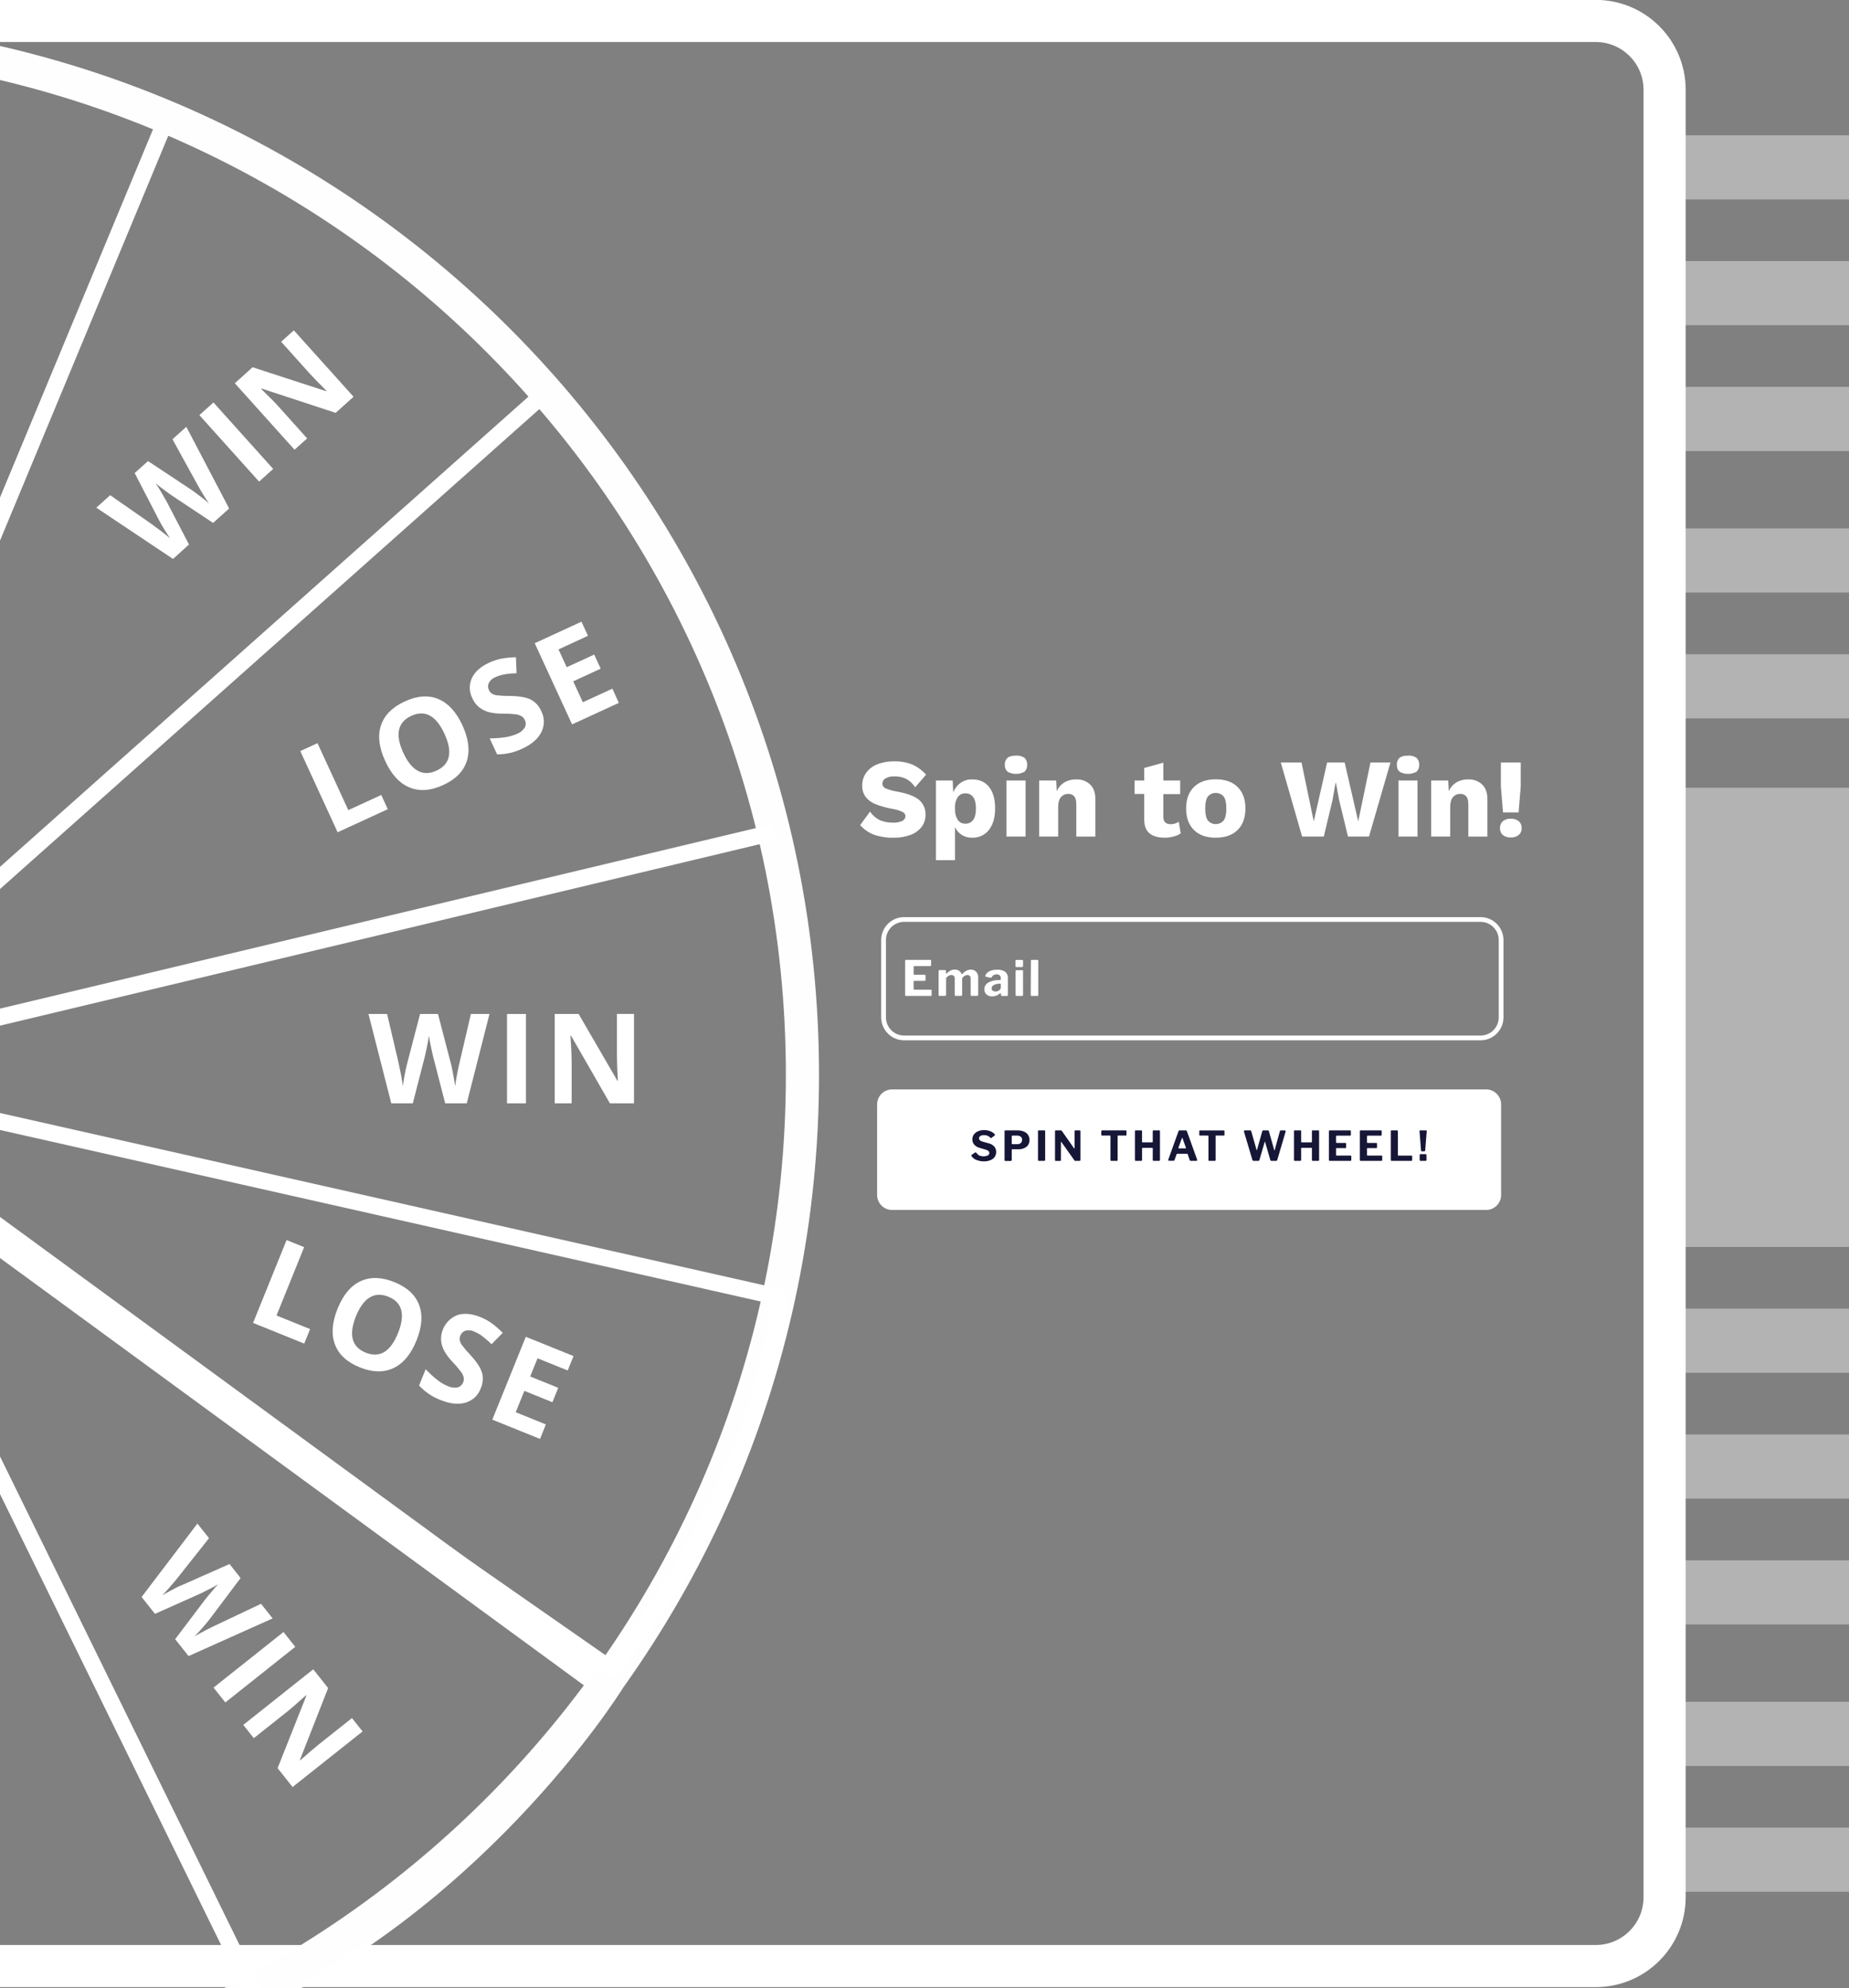 <svg width="93" height="100" viewBox="0 0 93 100" fill="none" xmlns="http://www.w3.org/2000/svg">
<rect x="0" y="0" width="93" height="100" fill="#808080" stroke="none"/>
<g clip-path="url(#clip0_7003_156629)">
<path d="M80.262 1.054H-0.338C-2.251 1.054 -3.802 2.605 -3.802 4.518V95.426C-3.802 97.339 -2.251 98.89 -0.338 98.89H80.262C82.175 98.89 83.726 97.339 83.726 95.426V4.518C83.726 2.605 82.175 1.054 80.262 1.054Z" stroke="white" stroke-width="2.119" stroke-miterlimit="10"/>
<path d="M74.468 46.249H45.476C44.904 46.249 44.441 46.712 44.441 47.283V51.171C44.441 51.742 44.904 52.206 45.476 52.206H74.468C75.04 52.206 75.502 51.742 75.502 51.171V47.283C75.502 46.712 75.04 46.249 74.468 46.249Z" stroke="white" stroke-width="0.239" stroke-miterlimit="10"/>
<path d="M45.563 48.28H46.796C46.82 48.28 46.832 48.294 46.832 48.321V48.542C46.833 48.549 46.832 48.556 46.83 48.562C46.828 48.569 46.824 48.575 46.819 48.58C46.814 48.585 46.808 48.589 46.801 48.591C46.794 48.593 46.787 48.594 46.78 48.593H46.001C45.97 48.593 45.954 48.606 45.954 48.632V48.986C45.954 49.014 45.966 49.028 45.991 49.028H46.509C46.537 49.028 46.551 49.041 46.551 49.067V49.302C46.551 49.325 46.538 49.336 46.512 49.336H45.989C45.965 49.336 45.954 49.345 45.954 49.365V49.749C45.953 49.758 45.956 49.766 45.961 49.773C45.961 49.779 45.971 49.781 45.981 49.781H46.815C46.844 49.781 46.858 49.794 46.858 49.818V50.05C46.858 50.079 46.842 50.094 46.81 50.094H45.578C45.563 50.095 45.548 50.091 45.537 50.081C45.532 50.076 45.529 50.07 45.527 50.063C45.525 50.057 45.524 50.05 45.525 50.043V48.326C45.525 48.295 45.538 48.28 45.563 48.28Z" fill="white"/>
<path d="M47.222 50.083C47.218 50.077 47.214 50.071 47.212 50.065C47.21 50.058 47.209 50.051 47.21 50.044V48.841C47.209 48.828 47.214 48.816 47.221 48.806C47.225 48.803 47.229 48.8 47.234 48.797C47.239 48.795 47.244 48.794 47.249 48.794H47.543C47.567 48.794 47.58 48.808 47.58 48.836V48.956C47.58 48.969 47.58 48.975 47.592 48.975C47.598 48.974 47.604 48.971 47.608 48.966C47.669 48.908 47.736 48.858 47.809 48.819C47.873 48.785 47.944 48.767 48.017 48.768C48.095 48.765 48.172 48.786 48.237 48.829C48.297 48.869 48.342 48.927 48.364 48.995C48.364 49.002 48.364 49.005 48.374 49.005C48.378 49.004 48.383 49.003 48.386 49.001C48.39 48.999 48.393 48.996 48.395 48.993C48.454 48.928 48.523 48.873 48.6 48.831C48.669 48.793 48.747 48.772 48.826 48.77C48.876 48.768 48.926 48.776 48.973 48.794C49.02 48.812 49.063 48.84 49.098 48.875C49.133 48.914 49.16 48.96 49.178 49.009C49.195 49.059 49.203 49.111 49.2 49.164V50.032C49.201 50.039 49.2 50.047 49.198 50.055C49.195 50.063 49.191 50.069 49.185 50.075C49.18 50.081 49.173 50.085 49.165 50.088C49.158 50.09 49.15 50.091 49.142 50.09H48.87C48.864 50.091 48.857 50.09 48.851 50.088C48.844 50.086 48.839 50.083 48.834 50.079C48.826 50.068 48.822 50.054 48.823 50.041V49.215C48.825 49.192 48.822 49.169 48.814 49.147C48.807 49.125 48.795 49.105 48.78 49.088C48.763 49.072 48.744 49.059 48.722 49.051C48.701 49.044 48.678 49.04 48.655 49.042C48.61 49.042 48.566 49.055 48.527 49.078C48.487 49.101 48.451 49.131 48.42 49.166C48.412 49.175 48.405 49.186 48.399 49.198C48.395 49.21 48.393 49.222 48.394 49.234V50.032C48.395 50.039 48.394 50.048 48.391 50.055C48.389 50.063 48.384 50.07 48.379 50.076C48.373 50.081 48.366 50.086 48.358 50.088C48.35 50.09 48.342 50.091 48.334 50.09H48.066C48.059 50.09 48.053 50.09 48.047 50.088C48.041 50.086 48.035 50.083 48.031 50.079C48.022 50.068 48.018 50.054 48.02 50.041V49.215C48.021 49.192 48.018 49.169 48.01 49.147C48.002 49.125 47.99 49.105 47.975 49.088C47.959 49.072 47.939 49.059 47.917 49.051C47.895 49.043 47.871 49.04 47.848 49.042C47.802 49.041 47.756 49.054 47.717 49.078C47.668 49.109 47.624 49.148 47.587 49.193V50.033C47.588 50.041 47.587 50.049 47.584 50.057C47.582 50.064 47.578 50.071 47.572 50.077C47.558 50.087 47.541 50.091 47.523 50.09H47.262C47.248 50.092 47.234 50.09 47.222 50.083Z" fill="white"/>
<path d="M49.907 50.118C49.801 50.124 49.697 50.088 49.616 50.019C49.581 49.987 49.553 49.947 49.535 49.902C49.516 49.857 49.507 49.809 49.509 49.761C49.508 49.695 49.525 49.629 49.557 49.572C49.59 49.514 49.637 49.465 49.694 49.431C49.851 49.339 50.03 49.294 50.212 49.299L50.3 49.292C50.309 49.292 50.318 49.289 50.326 49.283C50.33 49.28 50.333 49.276 50.334 49.272C50.336 49.267 50.337 49.262 50.337 49.257V49.206C50.338 49.179 50.334 49.153 50.325 49.127C50.316 49.102 50.302 49.079 50.283 49.059C50.24 49.023 50.185 49.005 50.128 49.008C50.077 49.006 50.025 49.019 49.98 49.045C49.935 49.071 49.898 49.109 49.875 49.156C49.873 49.162 49.868 49.168 49.863 49.173C49.857 49.177 49.85 49.179 49.843 49.18C49.836 49.181 49.828 49.181 49.821 49.18L49.577 49.123C49.57 49.122 49.564 49.119 49.56 49.114C49.556 49.109 49.554 49.103 49.554 49.096C49.555 49.084 49.558 49.071 49.565 49.06C49.604 48.965 49.679 48.889 49.773 48.847C49.89 48.797 50.016 48.773 50.143 48.777C50.291 48.764 50.439 48.801 50.564 48.882C50.607 48.919 50.641 48.966 50.664 49.019C50.686 49.071 50.697 49.128 50.693 49.185V50.043C50.694 50.057 50.691 50.072 50.683 50.084C50.678 50.089 50.673 50.092 50.666 50.094C50.66 50.096 50.654 50.097 50.647 50.096H50.395C50.388 50.097 50.381 50.096 50.375 50.093C50.369 50.09 50.364 50.085 50.36 50.08C50.351 50.064 50.345 50.046 50.343 50.028V49.974C50.343 49.959 50.335 49.953 50.324 49.953C50.31 49.956 50.297 49.963 50.287 49.972C50.184 50.068 50.048 50.12 49.907 50.118ZM50.333 49.485C50.329 49.481 50.325 49.478 50.319 49.477C50.314 49.475 50.309 49.474 50.303 49.475L50.235 49.48C50.148 49.483 50.062 49.506 49.985 49.547C49.953 49.562 49.926 49.585 49.906 49.614C49.887 49.643 49.876 49.677 49.876 49.712C49.875 49.734 49.879 49.756 49.888 49.776C49.897 49.797 49.91 49.815 49.928 49.829C49.968 49.859 50.018 49.874 50.069 49.871C50.139 49.873 50.206 49.85 50.26 49.806C50.282 49.791 50.301 49.773 50.315 49.75C50.329 49.728 50.338 49.702 50.34 49.676V49.517C50.341 49.506 50.339 49.495 50.333 49.485Z" fill="white"/>
<path d="M51.457 48.581C51.457 48.621 51.436 48.642 51.391 48.642H51.127C51.112 48.643 51.097 48.638 51.086 48.629C51.076 48.616 51.072 48.601 51.074 48.585V48.333C51.074 48.301 51.087 48.284 51.115 48.284H51.418C51.423 48.284 51.428 48.285 51.433 48.288C51.438 48.29 51.442 48.293 51.446 48.296C51.453 48.306 51.457 48.318 51.457 48.331V48.581ZM51.457 50.035C51.458 50.043 51.457 50.052 51.454 50.059C51.452 50.067 51.448 50.075 51.442 50.081C51.427 50.091 51.409 50.095 51.391 50.094H51.135C51.127 50.094 51.12 50.094 51.112 50.092C51.105 50.09 51.099 50.086 51.093 50.081C51.088 50.076 51.085 50.07 51.083 50.063C51.08 50.057 51.079 50.05 51.08 50.043V48.844C51.08 48.814 51.094 48.798 51.122 48.798H51.42C51.445 48.798 51.457 48.812 51.457 48.84V50.035Z" fill="white"/>
<path d="M52.222 50.035C52.224 50.052 52.219 50.068 52.208 50.081C52.193 50.09 52.175 50.095 52.156 50.094H51.897C51.89 50.095 51.883 50.095 51.876 50.093C51.868 50.091 51.862 50.087 51.857 50.083C51.851 50.077 51.847 50.071 51.845 50.064C51.843 50.057 51.842 50.05 51.843 50.043L51.851 48.326C51.851 48.295 51.864 48.28 51.89 48.28H52.186C52.21 48.28 52.222 48.294 52.222 48.324V50.035Z" fill="white"/>
<path d="M45.88 38.453C46.148 38.57 46.386 38.746 46.578 38.967L46.029 39.599C45.921 39.426 45.771 39.283 45.592 39.183C45.406 39.091 45.199 39.045 44.99 39.051C44.833 39.042 44.677 39.077 44.539 39.153C44.49 39.18 44.45 39.219 44.422 39.267C44.395 39.315 44.38 39.369 44.38 39.424C44.383 39.474 44.4 39.523 44.43 39.563C44.459 39.604 44.5 39.635 44.547 39.653C44.728 39.732 44.919 39.786 45.114 39.814C45.631 39.907 45.999 40.044 46.219 40.226C46.33 40.319 46.417 40.436 46.474 40.568C46.532 40.7 46.557 40.844 46.55 40.988C46.554 41.211 46.483 41.428 46.346 41.604C46.199 41.785 46.005 41.922 45.784 41.999C45.525 42.093 45.25 42.139 44.974 42.135C44.625 42.147 44.276 42.094 43.946 41.98C43.684 41.877 43.449 41.713 43.263 41.502L43.759 40.825C43.884 41.009 44.056 41.157 44.256 41.254C44.467 41.342 44.694 41.384 44.923 41.378C45.082 41.387 45.241 41.357 45.386 41.291C45.433 41.268 45.472 41.232 45.5 41.187C45.528 41.143 45.542 41.091 45.541 41.039C45.541 40.953 45.486 40.883 45.375 40.828C45.197 40.754 45.01 40.701 44.819 40.672C44.548 40.622 44.282 40.546 44.026 40.444C43.835 40.368 43.667 40.245 43.539 40.084C43.42 39.917 43.359 39.714 43.367 39.508C43.365 39.285 43.431 39.066 43.557 38.882C43.696 38.687 43.889 38.536 44.113 38.449C44.386 38.34 44.679 38.288 44.974 38.294C45.283 38.286 45.592 38.34 45.88 38.453Z" fill="white"/>
<path d="M49.746 39.582C49.95 39.838 50.052 40.196 50.052 40.656C50.052 41.115 49.948 41.479 49.741 41.745C49.64 41.873 49.51 41.975 49.361 42.043C49.213 42.111 49.051 42.142 48.888 42.135C48.709 42.141 48.533 42.094 48.381 41.999C48.229 41.905 48.109 41.767 48.035 41.604V43.265H47.075V39.259H47.917L47.945 39.857C48.018 39.667 48.144 39.501 48.309 39.38C48.478 39.26 48.681 39.198 48.888 39.203C49.259 39.2 49.545 39.326 49.746 39.582ZM48.947 41.243C49.04 41.118 49.086 40.926 49.086 40.667C49.086 40.407 49.04 40.215 48.947 40.09C48.902 40.029 48.843 39.981 48.774 39.948C48.706 39.916 48.63 39.901 48.555 39.905C48.481 39.902 48.408 39.917 48.341 39.949C48.275 39.982 48.218 40.03 48.174 40.09C48.071 40.253 48.022 40.445 48.035 40.638V40.694C48.024 40.885 48.071 41.074 48.171 41.237C48.213 41.299 48.271 41.349 48.338 41.383C48.405 41.416 48.48 41.432 48.555 41.429C48.63 41.432 48.706 41.417 48.774 41.385C48.843 41.352 48.902 41.303 48.947 41.243Z" fill="white"/>
<path d="M50.676 38.817C50.629 38.773 50.593 38.719 50.569 38.658C50.546 38.598 50.537 38.534 50.543 38.469C50.537 38.404 50.546 38.339 50.569 38.278C50.592 38.217 50.629 38.162 50.676 38.117C50.769 38.043 50.907 38.007 51.102 38.007C51.253 37.993 51.403 38.032 51.529 38.117C51.576 38.162 51.612 38.217 51.635 38.278C51.658 38.339 51.667 38.404 51.661 38.469C51.667 38.534 51.658 38.598 51.635 38.658C51.612 38.718 51.576 38.773 51.529 38.817C51.398 38.889 51.252 38.927 51.102 38.927C50.953 38.927 50.807 38.889 50.676 38.817ZM51.583 42.079H50.622V39.259H51.583V42.079Z" fill="white"/>
<path d="M54.83 39.457C55.006 39.63 55.095 39.878 55.095 40.198V42.08H54.135V40.463C54.135 40.271 54.1 40.134 54.03 40.054C53.993 40.013 53.947 39.98 53.896 39.959C53.845 39.938 53.789 39.929 53.734 39.932C53.664 39.929 53.595 39.943 53.531 39.97C53.466 39.998 53.409 40.04 53.364 40.093C53.271 40.2 53.224 40.365 53.223 40.587V42.079H52.266V39.259H53.124L53.152 39.801C53.231 39.615 53.365 39.458 53.536 39.352C53.713 39.25 53.914 39.198 54.118 39.203C54.248 39.196 54.378 39.215 54.5 39.258C54.622 39.302 54.734 39.37 54.83 39.457Z" fill="white"/>
<path d="M59.388 41.92C59.277 41.991 59.156 42.044 59.028 42.076C58.886 42.115 58.739 42.135 58.591 42.135C58.256 42.135 58 42.064 57.823 41.92C57.646 41.777 57.555 41.547 57.552 41.231V39.935H57.066V39.259H57.552V38.627L58.512 38.361V39.259H59.359V39.943H58.512V41.078C58.512 41.33 58.637 41.456 58.882 41.456C59.028 41.459 59.17 41.416 59.289 41.331L59.388 41.92Z" fill="white"/>
<path d="M62.249 39.585C62.51 39.843 62.641 40.203 62.641 40.667C62.641 41.13 62.51 41.491 62.249 41.748C61.987 42.006 61.621 42.135 61.15 42.135C60.679 42.136 60.313 42.007 60.052 41.748C59.79 41.489 59.659 41.129 59.659 40.667C59.659 40.204 59.79 39.844 60.052 39.585C60.313 39.327 60.679 39.198 61.15 39.198C61.621 39.198 61.987 39.327 62.249 39.585ZM60.749 40.068C60.662 40.192 60.619 40.392 60.619 40.667C60.619 40.942 60.662 41.141 60.749 41.265C60.798 41.323 60.859 41.37 60.929 41.403C60.998 41.435 61.074 41.452 61.15 41.452C61.226 41.452 61.302 41.435 61.371 41.403C61.44 41.37 61.502 41.323 61.551 41.265C61.638 41.141 61.681 40.942 61.681 40.667C61.681 40.392 61.638 40.192 61.551 40.068C61.502 40.009 61.44 39.962 61.371 39.93C61.302 39.898 61.226 39.882 61.15 39.882C61.074 39.882 60.998 39.898 60.929 39.93C60.86 39.962 60.798 40.009 60.749 40.068Z" fill="white"/>
<path d="M66.583 42.079H65.493L64.42 38.351H65.463L66.078 41.314L66.751 38.351H67.632L68.315 41.314L68.931 38.351H69.937L68.857 42.079H67.801L67.361 40.271L67.191 39.362H67.18L67.016 40.271L66.583 42.079Z" fill="white"/>
<path d="M70.394 38.817C70.347 38.773 70.31 38.719 70.287 38.658C70.264 38.598 70.255 38.534 70.261 38.469C70.255 38.404 70.264 38.339 70.287 38.278C70.31 38.217 70.346 38.162 70.394 38.117C70.487 38.043 70.624 38.007 70.82 38.007C70.971 37.993 71.121 38.032 71.247 38.117C71.294 38.162 71.33 38.217 71.353 38.278C71.376 38.339 71.385 38.404 71.379 38.469C71.385 38.534 71.376 38.598 71.353 38.658C71.33 38.718 71.293 38.773 71.247 38.817C71.116 38.889 70.969 38.927 70.82 38.927C70.671 38.927 70.524 38.889 70.394 38.817ZM71.297 42.079H70.34V39.259H71.297V42.079Z" fill="white"/>
<path d="M74.547 39.457C74.724 39.631 74.813 39.878 74.813 40.198V42.08H73.853V40.463C73.853 40.271 73.818 40.134 73.748 40.054C73.711 40.013 73.665 39.98 73.614 39.959C73.563 39.938 73.507 39.929 73.452 39.932C73.382 39.93 73.312 39.943 73.248 39.971C73.184 39.998 73.127 40.04 73.082 40.093C72.989 40.2 72.941 40.365 72.941 40.587V42.079H71.983V39.259H72.842L72.87 39.801C72.948 39.615 73.082 39.459 73.254 39.352C73.43 39.25 73.631 39.198 73.835 39.203C73.965 39.196 74.095 39.214 74.217 39.258C74.339 39.302 74.452 39.37 74.547 39.457Z" fill="white"/>
<path d="M76.388 41.305C76.438 41.348 76.476 41.402 76.502 41.463C76.527 41.523 76.538 41.589 76.535 41.655C76.538 41.719 76.527 41.784 76.501 41.844C76.476 41.903 76.437 41.956 76.388 41.999C76.274 42.088 76.132 42.132 75.988 42.124C75.844 42.133 75.702 42.088 75.588 41.999C75.54 41.956 75.502 41.903 75.478 41.843C75.453 41.783 75.442 41.719 75.445 41.655C75.441 41.589 75.453 41.524 75.477 41.463C75.502 41.403 75.54 41.349 75.588 41.305C75.702 41.216 75.844 41.172 75.988 41.181C76.132 41.173 76.274 41.217 76.388 41.305ZM76.489 39.554L76.382 40.864H75.598L75.49 39.554V38.35H76.489V39.554Z" fill="white"/>
<path d="M27.478 19.708L-11.903 54.751L8.4 5.896C8.4 5.896 18.893 9.693 27.474 19.708" stroke="white" stroke-width="0.833" stroke-linecap="round" stroke-linejoin="round"/>
<path d="M-12.096 53.391L30.54 84.594C30.54 84.594 23.449 95.936 11.111 101.019" stroke="white" stroke-width="1.667" stroke-linecap="round" stroke-linejoin="round"/>
<path d="M11.525 25.577L10.718 26.302L8.687 24.952C8.614 24.905 8.47 24.801 8.253 24.641C8.036 24.482 7.896 24.371 7.829 24.309C7.894 24.4 7.99 24.553 8.117 24.768C8.244 24.982 8.333 25.137 8.383 25.23L9.506 27.388L8.703 28.114L4.844 25.536L5.542 24.907L7.609 26.348C7.985 26.619 8.301 26.862 8.558 27.079C8.489 26.986 8.389 26.831 8.258 26.616C8.126 26.401 8.031 26.235 7.97 26.108L6.774 23.794L7.445 23.192L9.614 24.628C9.71 24.693 9.852 24.797 10.039 24.94C10.226 25.083 10.384 25.209 10.511 25.318C10.417 25.191 10.308 25.023 10.184 24.815C10.059 24.607 9.96 24.436 9.889 24.301L8.675 22.094L9.372 21.468L11.525 25.577Z" fill="white"/>
<path d="M13.031 24.224L10.028 20.88L10.737 20.244L13.74 23.587L13.031 24.224Z" fill="white"/>
<path d="M17.783 19.956L16.882 20.766L13.155 19.543L13.135 19.561C13.567 19.982 13.867 20.287 14.037 20.478L15.449 22.052L14.814 22.62L11.81 19.277L12.705 18.473L16.409 19.677L16.425 19.663C16.011 19.249 15.723 18.953 15.562 18.772L14.141 17.189L14.779 16.616L17.783 19.956Z" fill="white"/>
<path d="M12.729 66.54L14.414 62.373L15.297 62.731L13.908 66.168L15.597 66.852L15.302 67.582L12.729 66.54Z" fill="white"/>
<path d="M20.946 67.431C20.666 68.122 20.281 68.582 19.789 68.814C19.298 69.045 18.733 69.032 18.094 68.775C17.455 68.517 17.04 68.134 16.848 67.625C16.656 67.116 16.7 66.515 16.98 65.821C17.261 65.127 17.647 64.667 18.137 64.441C18.628 64.214 19.194 64.23 19.835 64.488C20.474 64.747 20.889 65.13 21.08 65.635C21.271 66.141 21.226 66.74 20.946 67.431ZM17.904 66.204C17.719 66.667 17.662 67.055 17.744 67.362C17.825 67.668 18.042 67.894 18.392 68.036C19.096 68.321 19.638 67.995 20.017 67.058C20.396 66.121 20.236 65.51 19.537 65.223C19.186 65.082 18.873 65.093 18.599 65.257C18.323 65.421 18.093 65.741 17.904 66.204Z" fill="white"/>
<path d="M24.184 69.825C24.122 69.998 24.021 70.154 23.888 70.28C23.755 70.406 23.594 70.498 23.418 70.55C23.059 70.657 22.639 70.614 22.157 70.418C21.746 70.262 21.377 70.012 21.078 69.69L21.41 68.869C21.597 69.07 21.8 69.256 22.017 69.425C22.171 69.544 22.34 69.642 22.52 69.718C22.672 69.791 22.844 69.815 23.011 69.787C23.077 69.77 23.139 69.737 23.189 69.69C23.24 69.643 23.278 69.585 23.299 69.519C23.332 69.442 23.339 69.356 23.32 69.274C23.294 69.179 23.251 69.089 23.193 69.008C23.061 68.834 22.919 68.666 22.767 68.508C22.598 68.336 22.452 68.142 22.334 67.931C22.252 67.773 22.201 67.6 22.185 67.423C22.17 67.151 22.241 66.882 22.388 66.652C22.535 66.423 22.751 66.246 23.004 66.146C23.339 66.037 23.727 66.071 24.168 66.249C24.377 66.333 24.575 66.443 24.757 66.577C24.945 66.718 25.122 66.872 25.287 67.04L24.723 67.613C24.575 67.464 24.416 67.326 24.248 67.199C24.123 67.106 23.986 67.03 23.841 66.971C23.707 66.906 23.553 66.892 23.41 66.932C23.351 66.952 23.297 66.985 23.252 67.028C23.207 67.072 23.173 67.125 23.152 67.183C23.121 67.254 23.111 67.333 23.123 67.409C23.142 67.495 23.177 67.576 23.228 67.647C23.365 67.829 23.512 68.002 23.67 68.166C23.983 68.509 24.175 68.803 24.245 69.049C24.313 69.307 24.291 69.581 24.184 69.825Z" fill="white"/>
<path d="M27.162 72.376L24.762 71.406L26.447 67.239L28.847 68.209L28.554 68.933L27.037 68.32L26.666 69.235L28.078 69.806L27.784 70.53L26.374 69.959L25.939 71.033L27.455 71.646L27.162 72.376Z" fill="white"/>
<path d="M16.982 41.862L15.104 37.778L15.969 37.38L17.519 40.748L19.176 39.986L19.504 40.701L16.982 41.862Z" fill="white"/>
<path d="M23.263 36.491C23.572 37.167 23.644 37.763 23.478 38.281C23.313 38.798 22.916 39.201 22.287 39.489C21.663 39.776 21.099 39.816 20.596 39.607C20.093 39.399 19.685 38.955 19.373 38.274C19.061 37.595 18.99 36.999 19.162 36.485C19.333 35.972 19.732 35.57 20.359 35.282C20.986 34.993 21.549 34.953 22.048 35.161C22.546 35.37 22.951 35.813 23.263 36.491ZM20.284 37.862C20.494 38.318 20.739 38.622 21.018 38.773C21.297 38.924 21.609 38.921 21.953 38.762C22.644 38.445 22.778 37.828 22.356 36.91C21.934 35.993 21.378 35.691 20.689 36.005C20.345 36.164 20.139 36.399 20.071 36.711C20.003 37.023 20.074 37.407 20.284 37.862Z" fill="white"/>
<path d="M27.227 35.774C27.311 35.938 27.354 36.118 27.354 36.301C27.354 36.485 27.311 36.665 27.227 36.829C27.06 37.163 26.74 37.439 26.267 37.657C25.873 37.848 25.439 37.946 25.001 37.943L24.63 37.139C24.905 37.139 25.179 37.118 25.45 37.076C25.641 37.045 25.828 36.989 26.005 36.911C26.163 36.85 26.298 36.742 26.391 36.601C26.424 36.541 26.442 36.473 26.442 36.404C26.442 36.335 26.424 36.267 26.391 36.206C26.358 36.129 26.299 36.063 26.226 36.021C26.139 35.974 26.045 35.943 25.948 35.929C25.73 35.905 25.511 35.894 25.291 35.895C25.05 35.901 24.809 35.874 24.575 35.816C24.403 35.768 24.243 35.687 24.102 35.577C23.953 35.456 23.835 35.301 23.759 35.125C23.678 34.968 23.633 34.795 23.629 34.619C23.625 34.442 23.661 34.267 23.735 34.106C23.884 33.787 24.175 33.529 24.607 33.33C24.811 33.234 25.027 33.166 25.249 33.125C25.481 33.085 25.716 33.063 25.951 33.059L25.982 33.861C25.772 33.867 25.562 33.887 25.355 33.922C25.202 33.951 25.053 33.998 24.911 34.063C24.771 34.116 24.656 34.218 24.587 34.351C24.561 34.407 24.548 34.469 24.549 34.531C24.549 34.593 24.564 34.655 24.592 34.71C24.623 34.781 24.674 34.842 24.738 34.885C24.812 34.931 24.895 34.96 24.982 34.972C25.208 34.997 25.435 35.008 25.663 35.006C26.129 35.013 26.475 35.075 26.701 35.191C26.938 35.319 27.124 35.525 27.227 35.774Z" fill="white"/>
<path d="M31.125 35.354L28.774 36.436L26.895 32.353L29.246 31.27L29.573 31.98L28.092 32.664L28.505 33.56L29.887 32.924L30.213 33.633L28.831 34.27L29.315 35.322L30.801 34.639L31.125 35.354Z" fill="white"/>
<path d="M23.477 55.496H22.392L21.783 53.135C21.76 53.051 21.722 52.878 21.668 52.614C21.613 52.35 21.582 52.174 21.575 52.083C21.563 52.194 21.531 52.372 21.482 52.617C21.433 52.861 21.395 53.037 21.368 53.142L20.763 55.496H19.68L18.533 51.002H19.471L20.046 53.455C20.146 53.908 20.219 54.3 20.264 54.632C20.277 54.516 20.305 54.334 20.349 54.09C20.393 53.845 20.434 53.655 20.473 53.519L21.128 51.002H22.029L22.685 53.519C22.714 53.632 22.75 53.804 22.793 54.035C22.837 54.267 22.869 54.465 22.892 54.632C22.912 54.471 22.945 54.272 22.99 54.033C23.035 53.794 23.076 53.602 23.113 53.454L23.685 51.001H24.62L23.477 55.496Z" fill="white"/>
<path d="M25.501 55.496V51.002H26.455V55.496H25.501Z" fill="white"/>
<path d="M31.888 55.496H30.677L28.722 52.096H28.694C28.733 52.696 28.752 53.125 28.752 53.381V55.496H27.9V51.002H29.104L31.056 54.367H31.077C31.046 53.784 31.031 53.371 31.031 53.129V50.999H31.889L31.888 55.496Z" fill="white"/>
<path d="M9.485 83.299L8.81 82.449L10.28 80.505C10.332 80.435 10.444 80.296 10.617 80.091C10.789 79.885 10.908 79.749 10.973 79.687C10.879 79.749 10.721 79.835 10.498 79.946C10.276 80.06 10.116 80.14 10.017 80.183L7.795 81.174L7.122 80.327L9.929 76.633L10.512 77.368L8.95 79.343C8.657 79.703 8.395 80.003 8.163 80.245C8.262 80.182 8.421 80.093 8.641 79.974C8.86 79.856 9.034 79.771 9.167 79.722L11.545 78.668L12.101 79.374L10.537 81.453C10.466 81.545 10.354 81.681 10.199 81.858C10.044 82.036 9.909 82.186 9.793 82.306C9.931 82.223 10.107 82.121 10.323 82.011C10.539 81.901 10.715 81.81 10.853 81.747L13.13 80.669L13.713 81.404L9.485 83.299Z" fill="white"/>
<path d="M10.74 84.884L14.259 82.088L14.851 82.834L11.333 85.631L10.74 84.884Z" fill="white"/>
<path d="M14.716 89.885L13.963 88.936L15.409 85.291L15.392 85.269C14.946 85.673 14.622 85.954 14.422 86.111L12.766 87.427L12.236 86.76L15.755 83.964L16.504 84.907L15.082 88.53L15.095 88.546C15.534 88.159 15.847 87.89 16.036 87.74L17.703 86.417L18.237 87.089L14.716 89.885Z" fill="white"/>
<path d="M-11.688 1.807C-11.8 8.461 -12.016 15.112 -12.336 21.761C-13.13 38.156 -14.429 54.519 -15.556 70.893C-15.547 71.606 -15.534 72.319 -15.518 73.031C-15.3 81.873 -15.027 90.717 -15.232 99.56C-15.283 101.782 -15.378 104.001 -15.517 106.215C-14.323 106.296 -13.119 106.338 -11.906 106.339C16.96 106.339 40.361 82.938 40.361 54.072C40.364 25.278 17.079 1.923 -11.688 1.807Z" stroke="#FFFEFF" stroke-width="1.667" stroke-miterlimit="10"/>
<path d="M14.047 102.853L-8.97 55.906" stroke="white" stroke-width="0.833" stroke-miterlimit="10"/>
<path d="M-12.648 53.558L39.166 65.241C39.166 65.241 39.066 73.535 30.741 83.962" stroke="white" stroke-width="0.833" stroke-linecap="round" stroke-linejoin="round"/>
<path d="M30.743 83.962L-12.149 54.062L38.928 41.862" stroke="white" stroke-width="0.833" stroke-miterlimit="10"/>
<path opacity="0.4" d="M93.295 19.461H84.195V22.688H93.295V19.461Z" fill="white"/>
<path opacity="0.4" d="M93.295 13.132H84.195V16.358H93.295V13.132Z" fill="white"/>
<path opacity="0.4" d="M93.295 6.803H84.195V10.03H93.295V6.803Z" fill="white"/>
<path opacity="0.4" d="M93.507 32.907H84.195V36.134H93.507V32.907Z" fill="white"/>
<path opacity="0.4" d="M93.295 26.578H84.195V29.805H93.295V26.578Z" fill="white"/>
<path opacity="0.4" d="M93.189 78.481H84.089V81.707H93.189V78.481Z" fill="white"/>
<path opacity="0.4" d="M93.189 72.152H84.089V75.379H93.189V72.152Z" fill="white"/>
<path opacity="0.4" d="M93.189 65.822H84.089V69.049H93.189V65.822Z" fill="white"/>
<path opacity="0.4" d="M93.401 91.927H84.089V95.154H93.401V91.927Z" fill="white"/>
<path opacity="0.4" d="M93.189 85.598H84.089V88.825H93.189V85.598Z" fill="white"/>
<path opacity="0.4" d="M93.295 39.621H84.195V62.72H93.295V39.621Z" fill="white"/>
<path d="M74.749 54.796H44.871C44.455 54.796 44.117 55.134 44.117 55.55V60.105C44.117 60.522 44.455 60.859 44.871 60.859H74.749C75.165 60.859 75.502 60.522 75.502 60.105V55.55C75.502 55.134 75.165 54.796 74.749 54.796Z" fill="white"/>
<path d="M49.679 57.13C49.623 57.105 49.561 57.093 49.499 57.095C49.432 57.091 49.365 57.107 49.307 57.141C49.287 57.153 49.27 57.171 49.258 57.192C49.246 57.213 49.24 57.237 49.241 57.261C49.241 57.332 49.296 57.384 49.408 57.418L49.734 57.51C49.842 57.533 49.939 57.591 50.012 57.673C50.074 57.749 50.106 57.844 50.105 57.942C50.106 58.031 50.081 58.119 50.03 58.193C49.977 58.267 49.903 58.324 49.816 58.356C49.712 58.397 49.601 58.417 49.49 58.415C49.36 58.417 49.231 58.392 49.11 58.343C49.009 58.305 48.923 58.237 48.862 58.148C48.857 58.14 48.855 58.131 48.855 58.121C48.855 58.114 48.858 58.108 48.861 58.102C48.864 58.096 48.869 58.09 48.875 58.086L49.033 57.977C49.044 57.969 49.058 57.965 49.071 57.965C49.077 57.965 49.083 57.966 49.088 57.969C49.094 57.972 49.098 57.976 49.102 57.98C49.143 58.038 49.195 58.086 49.256 58.121C49.392 58.178 49.545 58.178 49.681 58.121C49.706 58.109 49.726 58.091 49.74 58.068C49.754 58.044 49.761 58.018 49.76 57.991C49.76 57.974 49.757 57.956 49.75 57.941C49.743 57.925 49.733 57.91 49.721 57.898C49.683 57.866 49.638 57.842 49.589 57.83L49.277 57.737C49.169 57.712 49.072 57.654 48.999 57.571C48.937 57.497 48.904 57.403 48.906 57.306C48.906 57.221 48.931 57.138 48.98 57.069C49.033 56.996 49.104 56.938 49.187 56.903C49.285 56.86 49.391 56.84 49.497 56.842C49.606 56.84 49.714 56.86 49.815 56.901C49.901 56.933 49.977 56.987 50.035 57.058C50.042 57.066 50.047 57.076 50.048 57.087C50.048 57.092 50.046 57.096 50.044 57.1C50.042 57.104 50.039 57.108 50.035 57.11L49.862 57.238C49.857 57.242 49.85 57.245 49.843 57.246C49.837 57.246 49.826 57.239 49.81 57.223C49.773 57.183 49.729 57.152 49.679 57.13Z" fill="#161637"/>
<path d="M51.626 57.685C51.508 57.771 51.365 57.814 51.22 57.807H50.91C50.895 57.807 50.888 57.815 50.888 57.831V58.346C50.888 58.378 50.87 58.394 50.834 58.394H50.57C50.564 58.394 50.558 58.394 50.552 58.392C50.546 58.39 50.541 58.387 50.536 58.383C50.532 58.379 50.53 58.374 50.528 58.369C50.527 58.364 50.526 58.358 50.527 58.353V56.897C50.527 56.871 50.538 56.857 50.559 56.857H51.178C51.283 56.856 51.387 56.873 51.485 56.91C51.57 56.942 51.645 56.998 51.7 57.07C51.754 57.147 51.782 57.24 51.779 57.334C51.783 57.401 51.772 57.467 51.745 57.528C51.718 57.589 51.677 57.643 51.626 57.685ZM51.34 57.174C51.286 57.135 51.22 57.116 51.154 57.12H50.926C50.915 57.12 50.904 57.122 50.896 57.129C50.892 57.133 50.89 57.137 50.888 57.142C50.887 57.147 50.886 57.152 50.887 57.157V57.51C50.886 57.521 50.888 57.531 50.893 57.541C50.896 57.544 50.899 57.547 50.903 57.548C50.907 57.55 50.911 57.55 50.916 57.55H51.169C51.232 57.553 51.294 57.533 51.342 57.492C51.364 57.472 51.381 57.447 51.392 57.42C51.404 57.392 51.409 57.363 51.407 57.333C51.41 57.303 51.405 57.272 51.393 57.243C51.382 57.215 51.363 57.189 51.34 57.169V57.174Z" fill="#161637"/>
<path d="M52.537 56.857C52.558 56.857 52.569 56.87 52.569 56.895V58.34C52.57 58.347 52.569 58.353 52.567 58.36C52.565 58.367 52.562 58.373 52.557 58.378C52.544 58.386 52.529 58.39 52.514 58.389H52.254C52.247 58.39 52.241 58.389 52.235 58.387C52.229 58.386 52.223 58.383 52.218 58.379C52.211 58.369 52.207 58.357 52.208 58.345V56.897C52.208 56.871 52.219 56.857 52.242 56.857H52.537Z" fill="#161637"/>
<path d="M54.315 56.857C54.333 56.857 54.342 56.868 54.342 56.889V58.356C54.342 58.361 54.341 58.365 54.34 58.369C54.338 58.373 54.335 58.377 54.331 58.38C54.323 58.386 54.313 58.389 54.303 58.389H54.094C54.085 58.391 54.075 58.391 54.065 58.389C54.056 58.384 54.049 58.376 54.043 58.368L53.385 57.442C53.379 57.435 53.374 57.432 53.369 57.433C53.367 57.434 53.365 57.436 53.363 57.438C53.362 57.44 53.361 57.443 53.362 57.445V58.36C53.362 58.364 53.362 58.369 53.36 58.373C53.358 58.377 53.356 58.381 53.352 58.383C53.343 58.389 53.332 58.392 53.321 58.391H53.106C53.078 58.391 53.065 58.38 53.065 58.356V56.897C53.065 56.871 53.077 56.857 53.102 56.857H53.352C53.364 56.857 53.376 56.859 53.387 56.863C53.397 56.87 53.405 56.879 53.412 56.889L54.018 57.754C54.026 57.765 54.033 57.77 54.038 57.77C54.044 57.77 54.049 57.762 54.049 57.747V56.895C54.048 56.89 54.048 56.885 54.05 56.88C54.052 56.875 54.054 56.871 54.058 56.867C54.061 56.864 54.066 56.861 54.071 56.859C54.075 56.857 54.081 56.857 54.086 56.857H54.315Z" fill="#161637"/>
<path d="M55.393 56.895C55.392 56.89 55.393 56.885 55.395 56.88C55.398 56.876 55.401 56.872 55.405 56.868C55.408 56.865 55.413 56.862 55.418 56.86C55.423 56.858 55.429 56.857 55.434 56.857H56.618C56.646 56.857 56.66 56.87 56.66 56.895V57.087C56.66 57.107 56.647 57.118 56.623 57.118H56.237C56.221 57.118 56.214 57.125 56.214 57.139V58.35C56.214 58.376 56.203 58.389 56.179 58.389H55.884C55.863 58.389 55.853 58.378 55.853 58.354V57.144C55.853 57.137 55.852 57.13 55.848 57.124C55.846 57.122 55.843 57.12 55.84 57.119C55.837 57.118 55.834 57.117 55.831 57.118H55.432C55.406 57.118 55.393 57.107 55.393 57.087V56.895Z" fill="#161637"/>
<path d="M57.469 57.735C57.466 57.735 57.462 57.736 57.458 57.737C57.455 57.739 57.452 57.741 57.449 57.743C57.445 57.749 57.442 57.755 57.443 57.762V58.342C57.443 58.348 57.442 58.355 57.44 58.361C57.437 58.368 57.434 58.373 57.429 58.378C57.416 58.386 57.401 58.39 57.386 58.389H57.13C57.123 58.39 57.117 58.389 57.111 58.387C57.105 58.386 57.1 58.383 57.095 58.379C57.091 58.374 57.088 58.369 57.086 58.363C57.084 58.358 57.084 58.351 57.084 58.345V56.897C57.084 56.871 57.095 56.857 57.117 56.857H57.407C57.43 56.857 57.441 56.87 57.441 56.895V57.423C57.441 57.446 57.451 57.458 57.471 57.458H57.948C57.97 57.458 57.98 57.447 57.98 57.425V56.895C57.98 56.87 57.992 56.857 58.012 56.857H58.307C58.331 56.857 58.343 56.871 58.343 56.897V58.345C58.343 58.375 58.327 58.389 58.296 58.389H58.034C58.02 58.39 58.005 58.387 57.993 58.379C57.989 58.374 57.985 58.368 57.983 58.362C57.98 58.355 57.98 58.348 57.98 58.342V57.762C57.981 57.758 57.98 57.755 57.979 57.752C57.978 57.748 57.976 57.745 57.974 57.743C57.971 57.74 57.968 57.738 57.964 57.736C57.96 57.735 57.956 57.735 57.952 57.735H57.469Z" fill="#161637"/>
<path d="M58.761 58.354C58.759 58.346 58.759 58.338 58.761 58.33L59.275 56.899C59.279 56.887 59.285 56.876 59.294 56.868C59.304 56.86 59.316 56.857 59.329 56.857H59.638C59.652 56.857 59.666 56.862 59.678 56.87C59.689 56.878 59.696 56.89 59.7 56.903L60.214 58.333C60.215 58.34 60.215 58.346 60.214 58.352C60.215 58.361 60.212 58.371 60.206 58.379C60.204 58.382 60.201 58.385 60.197 58.387C60.194 58.389 60.189 58.389 60.185 58.389H59.882C59.873 58.39 59.864 58.387 59.856 58.382C59.849 58.377 59.844 58.369 59.843 58.36L59.739 58.056C59.737 58.049 59.734 58.043 59.73 58.038C59.727 58.036 59.724 58.034 59.721 58.033C59.718 58.032 59.715 58.032 59.712 58.032H59.208C59.202 58.032 59.196 58.034 59.191 58.038C59.186 58.042 59.183 58.047 59.181 58.053L59.072 58.358C59.069 58.367 59.063 58.374 59.055 58.379C59.047 58.384 59.038 58.386 59.029 58.385H58.796C58.771 58.389 58.761 58.378 58.761 58.354ZM59.628 57.762C59.642 57.762 59.648 57.757 59.648 57.745C59.649 57.739 59.649 57.733 59.648 57.727L59.475 57.243C59.475 57.235 59.466 57.231 59.46 57.231C59.455 57.231 59.452 57.231 59.448 57.245L59.272 57.727C59.271 57.733 59.271 57.739 59.272 57.745C59.272 57.757 59.28 57.762 59.294 57.762H59.628Z" fill="#161637"/>
<path d="M60.321 56.895C60.321 56.89 60.322 56.885 60.324 56.881C60.326 56.876 60.329 56.872 60.332 56.869C60.336 56.865 60.341 56.862 60.346 56.86C60.351 56.858 60.357 56.857 60.362 56.858H61.547C61.574 56.858 61.588 56.87 61.588 56.895V57.087C61.588 57.108 61.576 57.118 61.551 57.118H61.165C61.162 57.117 61.159 57.117 61.156 57.118C61.153 57.119 61.151 57.121 61.148 57.123C61.146 57.125 61.145 57.127 61.144 57.13C61.143 57.133 61.142 57.136 61.143 57.139V58.35C61.143 58.376 61.131 58.389 61.107 58.389H60.812C60.792 58.389 60.782 58.378 60.782 58.354V57.145C60.782 57.137 60.78 57.13 60.776 57.124C60.774 57.122 60.771 57.12 60.768 57.119C60.765 57.118 60.762 57.117 60.758 57.118H60.36C60.334 57.118 60.321 57.108 60.321 57.087V56.895Z" fill="#161637"/>
<path d="M64.663 56.901C64.663 56.908 64.663 56.915 64.663 56.922L64.242 58.345C64.238 58.359 64.23 58.371 64.219 58.379C64.207 58.387 64.193 58.391 64.18 58.389H63.957C63.943 58.391 63.929 58.388 63.917 58.38C63.905 58.371 63.897 58.359 63.893 58.345L63.633 57.444C63.633 57.431 63.627 57.423 63.623 57.423C63.619 57.423 63.615 57.431 63.608 57.448L63.346 58.345C63.343 58.358 63.336 58.37 63.326 58.379C63.313 58.386 63.299 58.39 63.284 58.389H63.055C63.041 58.39 63.026 58.387 63.014 58.379C63.003 58.37 62.995 58.359 62.992 58.345L62.57 56.922C62.569 56.915 62.569 56.908 62.57 56.901C62.57 56.872 62.587 56.857 62.621 56.857H62.88C62.892 56.856 62.905 56.859 62.916 56.866C62.925 56.872 62.931 56.882 62.933 56.893L63.199 57.831C63.199 57.848 63.207 57.856 63.212 57.856C63.217 57.856 63.22 57.851 63.224 57.838L63.491 56.893C63.491 56.869 63.512 56.857 63.544 56.857H63.765C63.778 56.856 63.791 56.859 63.803 56.866C63.811 56.873 63.817 56.882 63.82 56.893L64.091 57.846C64.091 57.855 64.098 57.861 64.104 57.862C64.109 57.863 64.112 57.862 64.114 57.848L64.376 56.893C64.379 56.881 64.387 56.871 64.397 56.865C64.407 56.858 64.419 56.856 64.431 56.857H64.617C64.646 56.857 64.663 56.872 64.663 56.901Z" fill="#161637"/>
<path d="M65.472 57.735C65.465 57.735 65.458 57.738 65.453 57.743C65.448 57.748 65.445 57.755 65.445 57.762V58.342C65.446 58.348 65.445 58.355 65.443 58.361C65.44 58.368 65.436 58.373 65.431 58.378C65.419 58.386 65.405 58.39 65.39 58.389H65.13C65.123 58.39 65.117 58.389 65.111 58.388C65.105 58.386 65.099 58.383 65.094 58.379C65.091 58.374 65.088 58.369 65.086 58.363C65.084 58.357 65.084 58.351 65.084 58.345V56.897C65.084 56.871 65.095 56.857 65.117 56.857H65.412C65.434 56.857 65.445 56.87 65.445 56.895V57.423C65.445 57.446 65.456 57.458 65.476 57.458H65.953C65.957 57.459 65.962 57.459 65.966 57.457C65.971 57.456 65.975 57.453 65.978 57.45C65.981 57.447 65.983 57.443 65.985 57.438C65.986 57.434 65.987 57.429 65.986 57.425V56.895C65.986 56.87 65.996 56.857 66.017 56.857H66.312C66.335 56.857 66.347 56.871 66.347 56.897V58.345C66.347 58.375 66.332 58.389 66.302 58.389H66.04C66.025 58.391 66.01 58.387 65.998 58.379C65.994 58.374 65.99 58.368 65.988 58.362C65.986 58.355 65.985 58.348 65.986 58.342V57.762C65.986 57.758 65.986 57.755 65.984 57.752C65.983 57.748 65.981 57.745 65.979 57.743C65.976 57.74 65.973 57.738 65.969 57.736C65.965 57.735 65.961 57.735 65.957 57.735H65.472Z" fill="#161637"/>
<path d="M66.873 56.857H67.913C67.934 56.857 67.945 56.87 67.945 56.893V57.078C67.945 57.084 67.945 57.09 67.943 57.095C67.941 57.101 67.938 57.106 67.934 57.11C67.929 57.114 67.924 57.118 67.919 57.12C67.913 57.121 67.907 57.122 67.901 57.121H67.241C67.215 57.121 67.201 57.132 67.201 57.154V57.454C67.201 57.477 67.212 57.488 67.233 57.488H67.67C67.694 57.488 67.705 57.499 67.705 57.521V57.719C67.705 57.739 67.694 57.748 67.672 57.748H67.231C67.211 57.748 67.201 57.757 67.201 57.773V58.097C67.201 58.105 67.202 58.112 67.207 58.118C67.209 58.12 67.212 58.122 67.215 58.123C67.218 58.124 67.221 58.124 67.224 58.124H67.93C67.955 58.124 67.967 58.134 67.967 58.155V58.351C67.967 58.376 67.954 58.388 67.926 58.388H66.885C66.879 58.389 66.873 58.388 66.867 58.386C66.861 58.385 66.856 58.382 66.851 58.378C66.847 58.373 66.844 58.368 66.842 58.362C66.84 58.357 66.839 58.35 66.84 58.344V56.897C66.84 56.871 66.852 56.857 66.873 56.857Z" fill="#161637"/>
<path d="M68.425 56.857H69.465C69.486 56.857 69.496 56.87 69.496 56.893V57.078C69.497 57.084 69.496 57.09 69.494 57.096C69.493 57.101 69.489 57.106 69.485 57.111C69.481 57.115 69.476 57.118 69.47 57.12C69.464 57.122 69.458 57.122 69.452 57.121H68.796C68.77 57.121 68.757 57.132 68.757 57.154V57.454C68.757 57.477 68.767 57.488 68.787 57.488H69.225C69.249 57.488 69.26 57.499 69.26 57.521V57.719C69.26 57.739 69.249 57.748 69.227 57.748H68.785C68.766 57.748 68.757 57.757 68.757 57.773V58.097C68.756 58.105 68.758 58.112 68.762 58.118C68.764 58.12 68.767 58.122 68.77 58.123C68.773 58.124 68.777 58.125 68.78 58.124H69.486C69.51 58.124 69.522 58.134 69.522 58.155V58.351C69.522 58.376 69.509 58.388 69.481 58.388H68.441C68.435 58.389 68.428 58.388 68.422 58.386C68.416 58.385 68.411 58.382 68.406 58.378C68.398 58.368 68.395 58.356 68.396 58.344V56.897C68.396 56.871 68.407 56.857 68.425 56.857Z" fill="#161637"/>
<path d="M69.985 56.857H70.278C70.3 56.857 70.31 56.87 70.31 56.895V58.099C70.309 58.106 70.311 58.114 70.316 58.12C70.318 58.122 70.321 58.124 70.324 58.125C70.327 58.126 70.33 58.126 70.333 58.126H70.992C71.017 58.126 71.029 58.136 71.029 58.157V58.353C71.029 58.358 71.028 58.363 71.026 58.367C71.025 58.372 71.022 58.376 71.018 58.38C71.015 58.383 71.01 58.386 71.005 58.388C71 58.39 70.995 58.39 70.99 58.39H70C69.994 58.391 69.988 58.39 69.982 58.388C69.976 58.387 69.97 58.384 69.966 58.38C69.962 58.375 69.958 58.37 69.957 58.364C69.955 58.358 69.954 58.352 69.954 58.346V56.897C69.952 56.871 69.963 56.857 69.985 56.857Z" fill="#161637"/>
<path d="M71.684 57.865C71.683 57.878 71.678 57.89 71.669 57.9C71.657 57.908 71.642 57.911 71.628 57.91H71.519C71.513 57.911 71.508 57.91 71.503 57.909C71.497 57.907 71.493 57.905 71.488 57.901C71.481 57.892 71.477 57.881 71.475 57.87L71.398 56.895V56.891C71.397 56.886 71.398 56.882 71.399 56.877C71.401 56.873 71.403 56.869 71.407 56.866C71.41 56.863 71.413 56.861 71.417 56.859C71.42 56.858 71.424 56.857 71.428 56.857H71.732C71.736 56.857 71.74 56.858 71.744 56.86C71.748 56.862 71.751 56.865 71.754 56.868C71.757 56.872 71.759 56.876 71.76 56.88C71.761 56.884 71.761 56.888 71.761 56.893L71.684 57.865ZM71.75 58.34C71.751 58.347 71.75 58.354 71.748 58.36C71.746 58.367 71.742 58.373 71.737 58.378C71.725 58.386 71.71 58.39 71.695 58.389H71.451C71.445 58.39 71.439 58.389 71.433 58.388C71.427 58.386 71.421 58.383 71.416 58.379C71.412 58.374 71.409 58.369 71.407 58.363C71.406 58.357 71.405 58.351 71.406 58.345V58.09C71.406 58.065 71.416 58.053 71.436 58.053H71.714C71.736 58.053 71.746 58.064 71.746 58.086L71.75 58.34Z" fill="#161637"/>
</g>
<defs>
<clipPath id="clip0_7003_156629">
<rect width="93" height="100" fill="white"/>
</clipPath>
</defs>
</svg>
